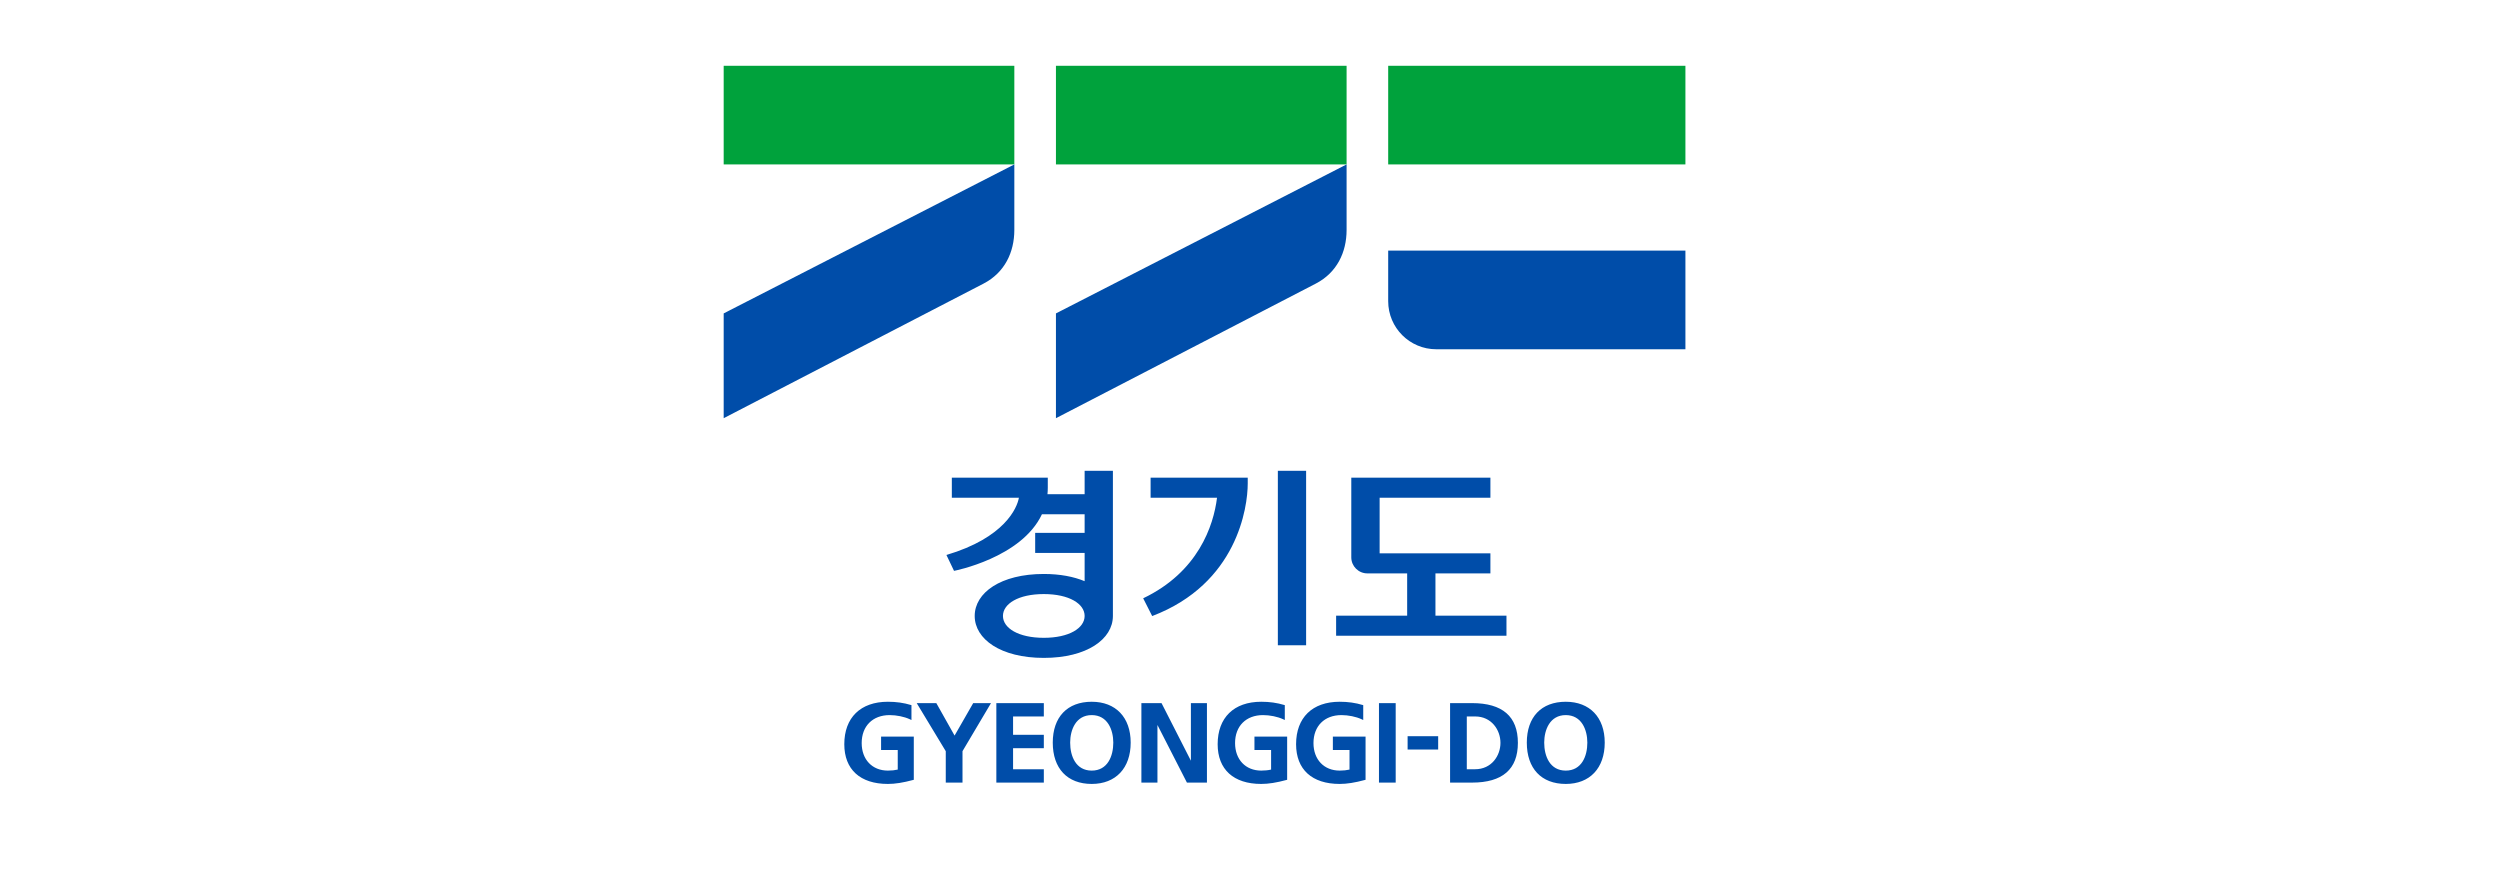<?xml version="1.0" encoding="UTF-8"?>
<svg width="228px" height="80px" viewBox="0 0 228 80" version="1.1" xmlns="http://www.w3.org/2000/svg">
    <title>ico-service-exam3</title>
    <g id="services" stroke="none" stroke-width="1" fill="none" fill-rule="evenodd">
        <g id="Artboard" transform="translate(-747, -415)">
            <g id="ico-service-exam3" transform="translate(747, 415)">
                <rect id="Rectangle-Copy-14" x="0" y="0" width="228" height="80"></rect>
                <g id="Group-14" transform="translate(66, 6)">
                    <path d="M30.302,8.995 L56.809,8.995 L56.809,0 L30.302,0 L30.302,8.995 Z M60.603,8.995 L87.71,8.995 L87.71,0 L60.603,0 L60.603,8.995 Z M0,8.995 L26.507,8.995 L26.507,0 L0,0 L0,8.995 Z" id="Combined-Shape" fill="#00A23C"></path>
                    <path d="M54.001,19.864 L30.302,32.139 L30.302,22.583 L56.809,8.995 L56.809,14.973 C56.809,16.99 55.94,18.859 54.001,19.864 M23.7,19.864 L1.97355366e-05,32.139 L1.97355366e-05,22.583 L26.507,8.995 L26.507,14.973 C26.507,16.99 25.638,18.859 23.7,19.864 M60.603,16.856 L60.603,21.47 C60.603,23.89 62.565,25.852 64.985,25.852 L87.71,25.852 L87.71,16.856 L60.603,16.856 Z" id="Combined-Shape" fill="#004DA9"></path>
                    <path d="M50.54,52.851 L53.118,52.851 L53.118,36.935 L50.54,36.935 L50.54,52.851 Z M29.193,52.169 C26.869,52.169 25.469,51.276 25.469,50.174 C25.469,49.072 26.869,48.179 29.193,48.179 C31.518,48.179 32.918,49.072 32.918,50.174 C32.918,51.276 31.518,52.169 29.193,52.169 L29.193,52.169 Z M32.918,39.069 L29.529,39.069 C29.548,38.876 29.558,38.681 29.558,38.478 L29.558,37.563 L20.807,37.563 L20.807,39.394 L26.924,39.394 C26.762,40.323 25.623,43.042 20.314,44.613 L21.007,46.062 C21.007,46.062 27.157,44.889 29.025,40.9 L32.918,40.9 L32.918,42.598 L28.408,42.598 L28.408,44.429 L32.918,44.429 L32.918,47.004 C31.924,46.59 30.672,46.346 29.195,46.346 C25.262,46.346 22.893,48.06 22.893,50.174 C22.893,52.287 25.262,54 29.195,54 C33.128,54 35.496,52.288 35.497,50.177 L35.497,36.935 L32.918,36.935 L32.918,39.069 Z M64.913,50.151 L64.913,46.293 L69.925,46.293 L69.925,44.462 L59.822,44.462 L59.822,39.394 L69.925,39.394 L69.925,37.563 L57.238,37.563 L57.238,44.831 C57.238,45.638 57.894,46.293 58.701,46.293 L62.333,46.293 L62.333,50.151 L55.854,50.151 L55.854,51.982 L71.39,51.982 L71.39,50.151 L64.913,50.151 Z M38.935,39.394 L44.993,39.394 C44.673,41.953 43.275,46.166 38.258,48.565 L39.079,50.185 C46.842,47.231 47.791,40.252 47.793,38.112 L47.793,37.563 L38.935,37.563 L38.935,39.394 Z" id="Combined-Shape" fill="#004DA9"></path>
                    <path d="M70.842,61.748 C70.842,62.915 70.032,64.155 68.528,64.155 L67.772,64.155 L67.772,59.34 L68.528,59.34 C70.032,59.34 70.842,60.58 70.842,61.748 M68.251,58.124 L66.247,58.124 L66.247,65.373 L68.251,65.373 C71.024,65.373 72.431,64.153 72.431,61.748 C72.431,59.342 71.024,58.124 68.251,58.124 M78.765,61.727 C78.765,62.961 78.248,64.279 76.798,64.279 C75.349,64.279 74.832,62.961 74.832,61.727 C74.832,60.569 75.346,59.217 76.798,59.217 C78.25,59.217 78.765,60.569 78.765,61.727 M76.798,58 C74.572,58 73.245,59.393 73.245,61.727 C73.245,64.087 74.572,65.495 76.798,65.495 C78.991,65.495 80.351,64.052 80.351,61.727 C80.351,59.428 78.991,58 76.798,58 M55.557,61.18 L55.557,62.397 L57.076,62.397 L57.076,64.186 C56.814,64.247 56.512,64.279 56.177,64.279 C54.749,64.279 53.789,63.27 53.789,61.769 C53.789,60.219 54.791,59.217 56.341,59.217 C56.969,59.217 57.669,59.361 58.17,59.592 L58.327,59.666 L58.327,58.308 L58.292,58.299 C57.611,58.094 56.938,58 56.177,58 C53.689,58 52.203,59.447 52.203,61.872 C52.203,64.174 53.651,65.495 56.177,65.495 C56.84,65.495 57.558,65.382 58.507,65.126 L58.539,65.117 L58.539,61.18 L55.557,61.18 Z M21.058,61.085 L19.404,58.145 L19.391,58.124 L17.604,58.124 L20.254,62.509 L20.254,65.373 L21.78,65.373 L21.78,62.508 L24.379,58.124 L22.756,58.124 L21.058,61.085 Z M26.392,62.233 L29.197,62.233 L29.197,61.016 L26.392,61.016 L26.392,59.34 L29.197,59.34 L29.197,58.124 L24.867,58.124 L24.867,65.373 L29.197,65.373 L29.197,64.155 L26.392,64.155 L26.392,62.233 Z M33.565,64.279 C32.116,64.279 31.599,62.961 31.599,61.727 C31.599,60.57 32.114,59.217 33.565,59.217 C35.017,59.217 35.532,60.57 35.532,61.727 C35.532,62.961 35.014,64.279 33.565,64.279 M33.565,58 C31.34,58 30.012,59.393 30.012,61.727 C30.012,64.086 31.34,65.495 33.565,65.495 C35.758,65.495 37.118,64.052 37.118,61.727 C37.118,59.428 35.758,58 33.565,58 M42.61,63.378 L39.943,58.147 L39.931,58.124 L38.095,58.124 L38.095,65.373 L39.559,65.373 L39.559,60.117 L42.235,65.349 L42.248,65.373 L44.073,65.373 L44.073,58.124 L42.61,58.124 L42.61,63.378 Z M14.355,61.18 L14.355,62.397 L15.874,62.397 L15.874,64.186 C15.611,64.247 15.309,64.279 14.974,64.279 C13.546,64.279 12.586,63.27 12.586,61.769 C12.586,60.219 13.588,59.217 15.138,59.217 C15.765,59.217 16.466,59.361 16.967,59.592 L17.125,59.666 L17.125,58.308 L17.09,58.299 C16.409,58.094 15.736,58 14.974,58 C12.486,58 11,59.447 11,61.872 C11,64.174 12.448,65.495 14.974,65.495 C15.637,65.495 16.357,65.382 17.305,65.126 L17.338,65.117 L17.338,61.18 L14.355,61.18 Z M48.406,61.18 L48.406,62.397 L49.924,62.397 L49.924,64.186 C49.663,64.247 49.359,64.279 49.023,64.279 C47.596,64.279 46.638,63.27 46.638,61.769 C46.638,60.219 47.638,59.217 49.189,59.217 C49.816,59.217 50.517,59.361 51.017,59.592 L51.174,59.666 L51.174,58.308 L51.141,58.299 C50.458,58.094 49.786,58 49.023,58 C46.535,58 45.05,59.447 45.05,61.872 C45.05,64.174 46.499,65.495 49.023,65.495 C49.686,65.495 50.406,65.382 51.354,65.126 L51.388,65.117 L51.388,61.18 L48.406,61.18 Z M59.762,65.373 L61.287,65.373 L61.287,58.124 L59.762,58.124 L59.762,65.373 Z M62.374,62.357 L65.161,62.357 L65.161,61.14 L62.374,61.14 L62.374,62.357 Z" id="Combined-Shape" fill="#004DA9"></path>
                </g>
            </g>
        </g>
    </g>
</svg>